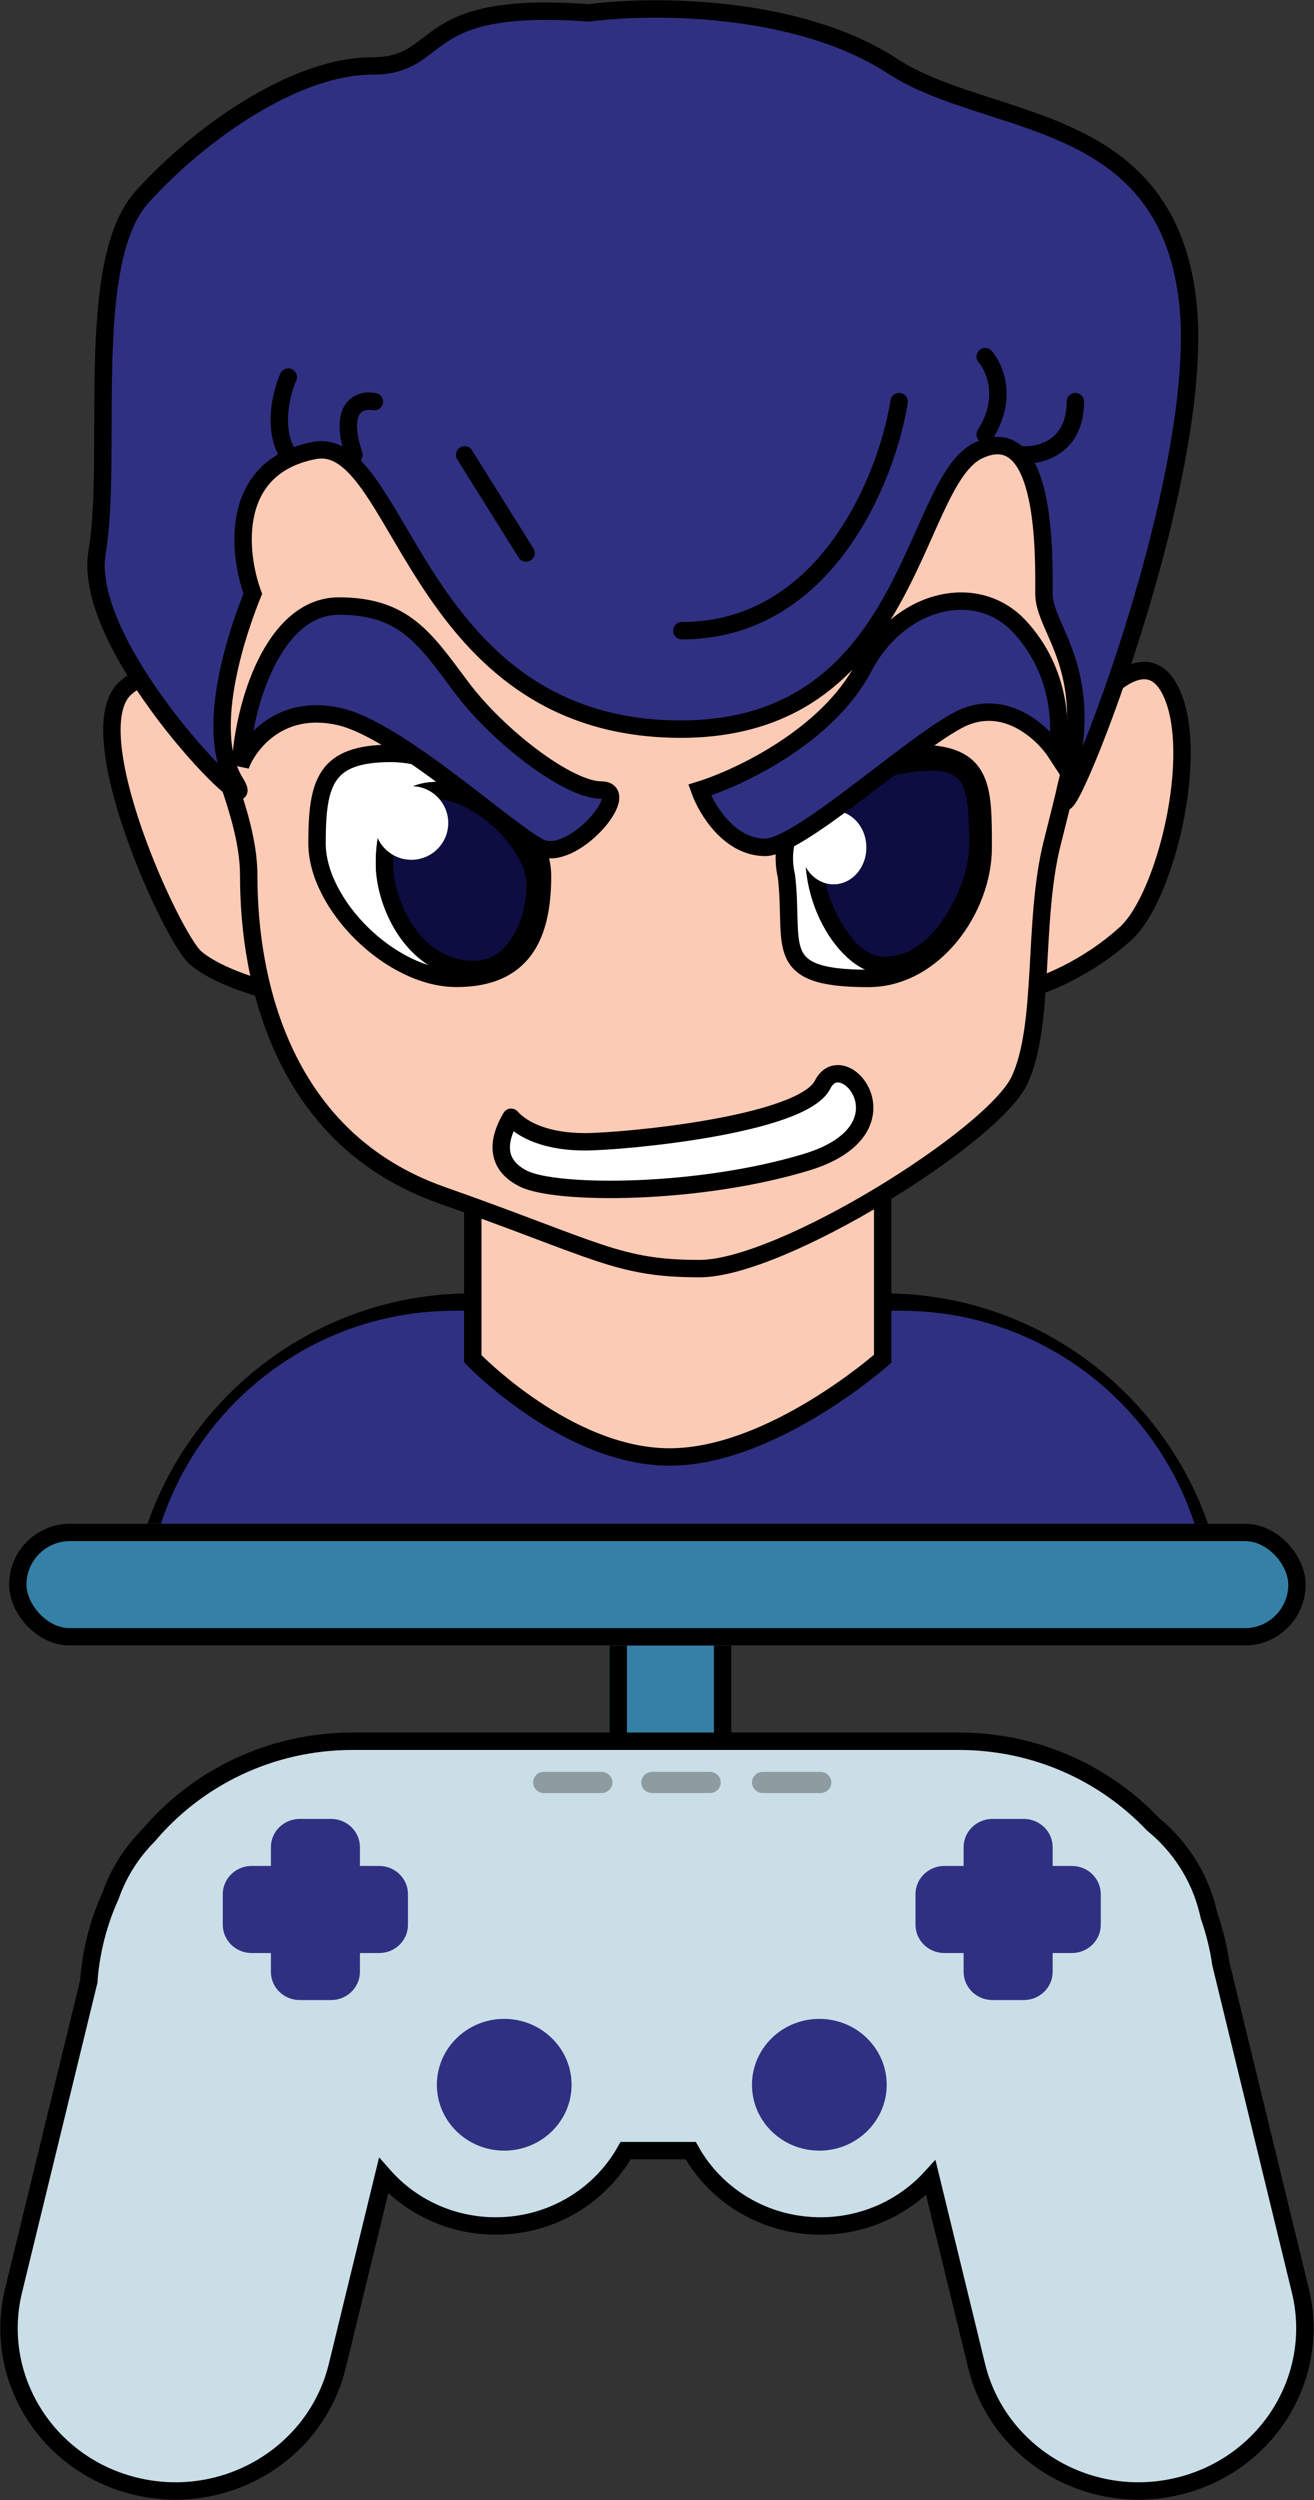 <svg width="150.992" height="287.072" viewBox="0 0 150.992 287.072" fill="none" xmlns="http://www.w3.org/2000/svg" xmlns:xlink="http://www.w3.org/1999/xlink">
	<rect x="0" y="0" width="150.992" height="287.072" fill="#333333" stroke="none"/>
	<defs/>
	<path id="Прямоугольник 75" d="M54.21 148.51L101.55 148.51C123.34 148.51 141 166.17 141 187.96L14.76 187.96C14.76 166.17 32.43 148.51 54.21 148.51Z" fill="#303082" fill-opacity="1" fill-rule="evenodd"/>
	<path id="Прямоугольник 75" d="M101.55 148.51C123.34 148.51 141 166.17 141 187.96L14.76 187.96C14.76 166.17 32.43 148.51 54.21 148.51L101.55 148.51ZM103.55 150.51C123.13 150.51 139 166.38 139 185.96L16.76 185.96C16.76 166.38 32.63 150.51 52.21 150.51L103.55 150.51Z" fill="#000000" fill-opacity="1" fill-rule="evenodd"/>
	<path id="Форма 69" d="M101.43 115.63L101.43 156.02C101.43 156.02 88.72 167.3 76.94 167.3C65.16 167.3 54.33 156.02 54.33 156.02L54.33 115.63L101.43 115.63Z" fill="#FCCBB6" fill-opacity="1" fill-rule="evenodd"/>
	<path id="Форма 69" d="M101.43 156.02C101.43 156.02 88.72 167.3 76.94 167.3C65.16 167.3 54.33 156.02 54.33 156.02L54.33 115.63L101.43 115.63L101.43 156.02Z" stroke="#000000" stroke-opacity="1" stroke-width="2"/>
	<path id="Форма 64" d="M120.43 88.37C123.73 82.42 131.17 72.31 134.56 79.45C137.96 86.59 133.91 103.03 129.38 107.16C124.86 111.29 119.65 113.26 117.61 113.73L120.43 88.37Z" fill="#FCCBB6" fill-opacity="1" fill-rule="evenodd"/>
	<path id="Форма 64" d="M134.57 79.45C137.96 86.59 133.91 103.03 129.38 107.16C124.86 111.29 119.65 113.26 117.61 113.73L120.43 88.37C123.73 82.42 131.17 72.31 134.57 79.45Z" stroke="#000000" stroke-opacity="1" stroke-width="2"/>
	<path id="Форма 65" d="M27.17 87.9C25.28 82.89 20.1 74.09 14.45 78.98C8.8 83.86 19.82 107.72 22.46 109.98C25.09 112.23 30.46 113.73 32.82 114.2C31.88 107.94 29.43 93.91 27.17 87.9Z" fill="#FCCBB6" fill-opacity="1" fill-rule="evenodd"/>
	<path id="Форма 65" d="M14.45 78.98C8.8 83.86 19.82 107.72 22.46 109.98C25.09 112.23 30.46 113.73 32.82 114.2C31.88 107.94 29.43 93.91 27.17 87.9C25.28 82.89 20.1 74.09 14.45 78.98Z" stroke="#000000" stroke-opacity="1" stroke-width="2"/>
	<path id="Форма 63" d="M78.04 21.21C61.71 17.14 27.54 16.33 21.51 45.63C15.49 74.94 28.58 88.18 28.58 100.58C28.58 112.98 32.63 130.83 50.72 137.22C68.81 143.6 70.97 145.67 80.39 145.67C89.82 145.67 114.12 130.45 117.14 124.07C120.15 117.68 118.64 105.84 120.9 96.83C123.17 87.81 127.03 72.69 127.03 60.66C127.03 48.64 137.2 18.58 78.04 21.21Z" fill="#FCCBB6" fill-opacity="1" fill-rule="evenodd"/>
	<path id="Форма 63" d="M21.51 45.63C15.49 74.94 28.58 88.18 28.58 100.58C28.58 112.98 32.63 130.83 50.72 137.22C68.81 143.6 70.97 145.67 80.39 145.67C89.82 145.67 114.12 130.45 117.14 124.07C120.15 117.68 118.64 105.84 120.9 96.83C123.17 87.81 127.03 72.69 127.03 60.66C127.03 48.64 137.2 18.58 78.04 21.21C61.71 17.14 27.54 16.33 21.51 45.63Z" stroke="#000000" stroke-opacity="1" stroke-width="2"/>
	<path id="Форма 62" d="M67.68 1.48C74.74 0.54 91.61 0.45 102.53 7.58C113.46 14.72 133.81 12.56 136.45 34.36C139.09 56.15 119.33 102.92 122.63 89.79C125.93 76.66 119.96 72.3 119.96 68.17C119.96 64.04 120.34 47.98 112.43 51.73C104.51 55.49 104.8 85.17 76.16 83.67C47.52 82.17 45.92 49.85 36.12 51.73C26.32 53.61 27.32 63.47 29.05 68.17C27.64 71.62 23.24 83.67 27.01 89.79C30.78 95.91 9.27 74.75 11.15 63.47C13.04 52.2 9.55 30.13 16.33 22.61C23.12 15.1 34.04 7.58 42.71 7.58C51.38 7.58 47.36 -0.03 67.68 1.48Z" fill="#303082" fill-opacity="1" fill-rule="evenodd"/>
	<path id="Форма 62" d="M102.53 7.58C113.46 14.72 133.81 12.56 136.45 34.36C139.09 56.15 119.33 102.92 122.63 89.79C125.93 76.66 119.96 72.3 119.96 68.17C119.96 64.04 120.34 47.98 112.43 51.73C104.51 55.49 104.8 85.17 76.16 83.67C47.52 82.17 45.92 49.85 36.12 51.73C26.32 53.61 27.32 63.47 29.05 68.17C27.64 71.62 23.24 83.67 27.01 89.79C30.78 95.91 9.27 74.75 11.15 63.47C13.04 52.2 9.55 30.13 16.33 22.61C23.12 15.1 34.04 7.58 42.71 7.58C51.38 7.58 47.36 -0.03 67.68 1.48C74.74 0.54 91.61 0.45 102.53 7.58Z" stroke="#000000" stroke-opacity="1" stroke-width="2"/>
	<path id="Форма 67" d="M58.73 128.29C60.14 129.86 62.97 131.11 67.21 131.11C71.45 131.11 92.17 129.23 94.53 124.54C96.88 119.84 105.08 129.7 92.64 133.46C80.21 137.22 63.91 137.22 60.14 135.34C56.37 133.46 57.6 130.17 58.73 128.29Z" fill="#FFFFFF" fill-opacity="1" fill-rule="evenodd"/>
	<path id="Форма 67" d="M67.21 131.11C71.45 131.11 92.17 129.23 94.53 124.54C96.88 119.84 105.08 129.7 92.64 133.46C80.21 137.22 63.91 137.22 60.14 135.34C56.37 133.46 57.6 130.17 58.73 128.29C60.14 129.86 62.97 131.11 67.21 131.11Z" stroke="#000000" stroke-opacity="1" stroke-width="2" stroke-linejoin="round"/>
	<path id="Эллипс 67" d="M36.59 96.83C36.59 89.82 37.52 86.49 45.07 86.49C52.61 86.49 62.5 93.58 62.5 100.58C62.5 107.59 60.15 112.33 52.6 112.33C45.06 112.33 36.59 103.83 36.59 96.83Z" fill="#FFFFFF" fill-opacity="1" fill-rule="evenodd"/>
	<path id="Эллипс 68" d="M113.37 97.3C113.37 90.29 113.38 86.49 105.83 86.49C98.29 86.49 88.87 92.6 90.76 100.58C91.7 108.57 88.87 112.32 100.18 112.32C107.72 112.32 113.37 104.3 113.37 97.3Z" fill="#FFFFFF" fill-opacity="1" fill-rule="evenodd"/>
	<path id="Эллипс 69" d="M43.18 99.17C43.18 93.99 45.05 89.78 50.25 89.78C55.45 89.78 62.5 96.33 62.5 101.52C62.5 106.71 59.69 112.33 54.49 112.33C46.95 112.33 43.18 104.36 43.18 99.17Z" fill="#0D0D41" fill-opacity="1" fill-rule="evenodd"/>
	<path id="Эллипс 69" d="M50.25 89.78C45.05 89.78 43.18 93.99 43.18 99.17C43.18 104.36 46.95 112.33 54.49 112.33C59.69 112.33 62.5 106.71 62.5 101.52C62.5 96.33 55.45 89.78 50.25 89.78ZM47.88 92.29C48.53 91.95 49.32 91.78 50.25 91.78C50.71 91.78 51.2 91.85 51.74 92C52.29 92.15 52.87 92.38 53.46 92.68C54.06 92.97 54.66 93.33 55.25 93.76C55.84 94.18 56.41 94.65 56.95 95.16C57.49 95.67 57.98 96.21 58.42 96.77C58.87 97.33 59.25 97.9 59.56 98.47C59.87 99.03 60.11 99.58 60.27 100.1C60.42 100.61 60.5 101.08 60.5 101.52C60.5 102.24 60.44 102.95 60.32 103.65C60.25 104.06 60.16 104.47 60.05 104.87C59.75 105.97 59.32 106.94 58.77 107.77C58.23 108.6 57.6 109.23 56.89 109.66C56.6 109.84 56.3 109.98 55.99 110.09C55.51 110.25 55.01 110.33 54.49 110.33C53.63 110.33 52.81 110.2 52.03 109.94C51.52 109.77 51.03 109.55 50.55 109.27C49.45 108.63 48.48 107.72 47.64 106.53C46.85 105.43 46.24 104.19 45.8 102.81C45.59 102.17 45.44 101.54 45.33 100.9C45.23 100.3 45.18 99.72 45.18 99.17C45.18 97.98 45.29 96.91 45.51 95.96C45.72 95.03 46.03 94.25 46.44 93.63C46.77 93.12 47.18 92.72 47.65 92.42C47.72 92.38 47.8 92.33 47.88 92.29Z" fill="#000000" fill-opacity="1" fill-rule="evenodd"/>
	<path id="Эллипс 70" d="M113.37 96.83C113.37 91.64 113.37 86.49 107.24 86.49C102.04 86.49 93.11 89.29 93.11 94.48C90.76 102.46 96.39 111.86 101.59 111.86C109.13 111.86 113.37 102.01 113.37 96.83Z" fill="#0D0D41" fill-opacity="1" fill-rule="evenodd"/>
	<path id="Эллипс 70" d="M93.11 94.48C93.11 89.29 102.04 86.49 107.24 86.49C113.37 86.49 113.37 91.64 113.37 96.83C113.37 102.01 109.13 111.86 101.59 111.86C96.39 111.86 90.76 102.46 93.11 94.48ZM110.09 89.44C109.46 88.81 108.51 88.49 107.24 88.49C106.51 88.49 105.78 88.54 105.06 88.62C103.02 88.86 101.03 89.44 99.07 90.35C96.59 91.51 95.28 92.8 95.13 94.2C95.12 94.29 95.11 94.39 95.11 94.48L95.11 94.77L95.03 95.04C94.74 96.04 94.57 97.04 94.52 98.05C94.42 100.41 95.01 102.81 96.29 105.23C97.82 108.14 99.48 109.68 101.27 109.84C101.38 109.85 101.48 109.86 101.59 109.86C102.09 109.86 102.58 109.8 103.05 109.7C105.14 109.23 107 107.73 108.62 105.2C110.45 102.36 111.37 99.57 111.37 96.83C111.37 93.63 111.16 91.5 110.74 90.45C110.59 90.05 110.37 89.72 110.09 89.44Z" fill="#000000" fill-opacity="1" fill-rule="evenodd"/>
	<ellipse id="Эллипс 71" cx="95.786" cy="97.319" rx="3.768" ry="4.227" fill="#FFFFFF" fill-opacity="1"/>
	<ellipse id="Эллипс 72" cx="47.269" cy="94.501" rx="4.239" ry="4.227" fill="#FFFFFF" fill-opacity="1"/>
	<path id="Эллипс 79" d="M44.91 86.51C52.45 86.51 62.34 93.6 62.34 100.6C62.34 107.61 59.99 112.34 52.45 112.34C44.9 112.34 36.43 103.85 36.43 96.85C36.43 89.84 37.36 86.51 44.91 86.51Z" stroke="#000000" stroke-opacity="1" stroke-width="2"/>
	<path id="Эллипс 80" d="M105.45 86.51C97.9 86.51 88.49 92.62 90.37 100.6C91.31 108.59 88.49 112.35 99.79 112.35C107.34 112.35 112.98 104.32 112.98 97.32C112.98 90.31 112.99 86.51 105.45 86.51Z" stroke="#000000" stroke-opacity="1" stroke-width="2"/>
	<path id="Форма 66" d="M99.24 76.63C95.09 84.52 84.95 89.31 80.4 90.72C81.18 92.91 83.79 97.3 87.93 97.3C92.08 97.3 106.11 84.15 111.01 82.27C115.91 80.39 119.96 84.3 121.38 86.49C122 83.83 122.04 77.19 117.14 71.93C112.24 66.67 103.38 68.74 99.24 76.63ZM38.94 69.59C31.41 69.59 27.95 81.01 27.64 87.9C28.58 85.4 32.16 80.76 38.94 82.27C45.73 83.77 58.26 95.42 62.02 97.3C65.79 99.17 72.86 90.72 69.09 90.72C65.32 90.72 57.31 84.62 53.07 78.98C48.84 73.34 46.48 69.59 38.94 69.59Z" fill="#303082" fill-opacity="1" fill-rule="evenodd"/>
	<path id="Форма 66" d="M99.24 76.63C103.38 68.74 112.24 66.67 117.14 71.93C122.04 77.19 122 83.83 121.38 86.49C119.96 84.3 115.91 80.39 111.01 82.27C106.11 84.15 92.08 97.3 87.93 97.3C83.79 97.3 81.18 92.91 80.4 90.72C84.95 89.31 95.09 84.52 99.24 76.63ZM38.94 69.59C46.48 69.59 48.84 73.34 53.07 78.98C57.31 84.62 65.32 90.72 69.09 90.72C72.86 90.72 65.79 99.17 62.02 97.3C58.26 95.42 45.73 83.77 38.94 82.27C32.16 80.76 28.58 85.4 27.64 87.9C27.95 81.01 31.41 69.59 38.94 69.59Z" stroke="#000000" stroke-opacity="1" stroke-width="2"/>
	<path id="Форма 68" d="M117.45 52.23C119.49 52.38 123.57 51.38 123.57 46.12M113.21 40.96C114.31 42.21 115.85 45.75 113.21 49.88M33.13 43.3C32.35 45.03 31.25 49.22 33.13 52.23M43.02 46.12C41.45 45.81 38.79 46.59 40.67 52.23M103.32 46.12C101.91 54.89 94.93 72.42 78.35 72.42M53.39 52.23L60.45 63.5" stroke="#000000" stroke-opacity="1" stroke-width="2" stroke-linejoin="round" stroke-linecap="round"/>
	<rect id="Прямоугольник 77" x="70.04" y="179.958" width="14" height="23.99" fill="#3580A6" fill-opacity="1"/>
	<rect id="Прямоугольник 77" x="71.04" y="180.958" width="12" height="21.99" stroke="#000000" stroke-opacity="1" stroke-width="2"/>
	<rect id="Прямоугольник 76" x="1.04" y="174.96" rx="6.997" width="149" height="13.994" fill="#3580A6" fill-opacity="1"/>
	<rect id="Прямоугольник 76" x="2.04" y="175.96" rx="5.997" width="147" height="11.994" stroke="#000000" stroke-opacity="1" stroke-width="2"/>
	<path id="Слияние" d="M110.18 199.94L40.53 199.94C31.07 199.94 22.63 204.16 17.05 210.77C15.15 212.68 13.64 215.01 12.71 217.66C11.32 220.72 10.45 224.04 10.2 227.54L1.56 263.01C-0.89 273.05 5.46 283.13 15.73 285.52C26.01 287.91 36.32 281.7 38.76 271.66L44.08 249.82C47.2 253.36 51.82 255.6 56.97 255.6C63.41 255.6 69 252.11 71.89 246.95L79.37 246.95C82.25 252.11 87.85 255.6 94.29 255.6C99.32 255.6 103.85 253.46 106.96 250.06L112.22 271.66C114.67 281.7 124.98 287.91 135.25 285.52C145.52 283.13 151.87 273.05 149.42 263.01L140.29 225.5C140.02 223.63 139.57 221.81 138.96 220.07L138.82 219.48C137.83 215.4 135.53 211.95 132.48 209.46C126.92 203.61 118.99 199.94 110.18 199.94Z" fill="#CADEE8" fill-opacity="1" fill-rule="evenodd"/>
	<path id="Слияние" d="M40.53 199.94C31.07 199.94 22.63 204.16 17.05 210.77C15.15 212.68 13.64 215.01 12.71 217.66C11.32 220.72 10.45 224.04 10.2 227.54L1.56 263.01C-0.89 273.05 5.46 283.13 15.73 285.52C26.01 287.91 36.32 281.7 38.76 271.66L44.08 249.82C47.2 253.36 51.82 255.6 56.97 255.6C63.41 255.6 69 252.11 71.89 246.95L79.37 246.95C82.25 252.11 87.85 255.6 94.29 255.6C99.32 255.6 103.85 253.46 106.96 250.06L112.22 271.66C114.67 281.7 124.98 287.91 135.25 285.52C145.52 283.13 151.87 273.05 149.42 263.01L140.29 225.5C140.02 223.63 139.57 221.81 138.96 220.07L138.82 219.48C137.83 215.4 135.53 211.95 132.48 209.46C126.92 203.61 118.99 199.94 110.18 199.94L40.53 199.94Z" stroke="#000000" stroke-opacity="1" stroke-width="2"/>
	<path id="Эллипс 44" d="M86.41 239.39C86.41 235.21 89.87 231.82 94.15 231.82C98.42 231.82 101.89 235.21 101.89 239.39C101.89 243.57 98.42 246.95 94.15 246.95C89.87 246.95 86.41 243.57 86.41 239.39Z" fill="#303082" fill-opacity="1" fill-rule="evenodd"/>
	<path id="Эллипс 45" d="M50.2 239.39C50.2 235.21 53.67 231.82 57.94 231.82C62.21 231.82 65.68 235.21 65.68 239.39C65.68 243.57 62.21 246.95 57.94 246.95C53.67 246.95 50.2 243.57 50.2 239.39Z" fill="#303082" fill-opacity="1" fill-rule="evenodd"/>
	<path id="Прямоугольник 10" d="M114.05 208.86L117.64 208.86C119.47 208.86 120.96 210.31 120.96 212.1L120.96 226.42C120.96 228.21 119.47 229.66 117.64 229.66L114.05 229.66C112.22 229.66 110.73 228.21 110.73 226.42L110.73 212.1C110.73 210.31 112.22 208.86 114.05 208.86Z" fill="#303082" fill-opacity="1" fill-rule="evenodd"/>
	<path id="Прямоугольник 11" d="M105.2 221.02L105.2 217.5C105.2 215.71 106.69 214.26 108.52 214.26L123.17 214.26C125 214.26 126.49 215.71 126.49 217.5L126.49 221.02C126.49 222.81 125 224.26 123.17 224.26L108.52 224.26C106.69 224.26 105.2 222.81 105.2 221.02Z" fill="#303082" fill-opacity="1" fill-rule="evenodd"/>
	<path id="Прямоугольник 10" d="M34.45 208.86L38.04 208.86C39.87 208.86 41.36 210.31 41.36 212.1L41.36 226.42C41.36 228.21 39.87 229.66 38.04 229.66L34.45 229.66C32.61 229.66 31.13 228.21 31.13 226.42L31.13 212.1C31.13 210.31 32.61 208.86 34.45 208.86Z" fill="#303082" fill-opacity="1" fill-rule="evenodd"/>
	<path id="Прямоугольник 11" d="M25.6 221.02L25.6 217.5C25.6 215.71 27.09 214.26 28.92 214.26L43.57 214.26C45.4 214.26 46.88 215.71 46.88 217.5L46.88 221.02C46.88 222.81 45.4 224.26 43.57 224.26L28.92 224.26C27.09 224.26 25.6 222.81 25.6 221.02Z" fill="#303082" fill-opacity="1" fill-rule="evenodd"/>
	<path id="Прямоугольник 12" d="M87.65 203.46L94.29 203.46C94.97 203.46 95.53 204 95.53 204.67C95.53 205.34 94.97 205.89 94.29 205.89L87.65 205.89C86.97 205.89 86.41 205.34 86.41 204.67C86.41 204 86.97 203.46 87.65 203.46Z" fill="#8E9BA1" fill-opacity="1" fill-rule="evenodd"/>
	<path id="Прямоугольник 13" d="M74.94 203.46L81.57 203.46C82.26 203.46 82.82 204 82.82 204.67C82.82 205.34 82.26 205.89 81.57 205.89L74.94 205.89C74.25 205.89 73.69 205.34 73.69 204.67C73.69 204 74.25 203.46 74.94 203.46Z" fill="#8E9BA1" fill-opacity="1" fill-rule="evenodd"/>
	<path id="Прямоугольник 14" d="M62.5 203.46L69.13 203.46C69.82 203.46 70.38 204 70.38 204.67C70.38 205.34 69.82 205.89 69.13 205.89L62.5 205.89C61.81 205.89 61.26 205.34 61.26 204.67C61.26 204 61.81 203.46 62.5 203.46Z" fill="#8E9BA1" fill-opacity="1" fill-rule="evenodd"/>
</svg>
